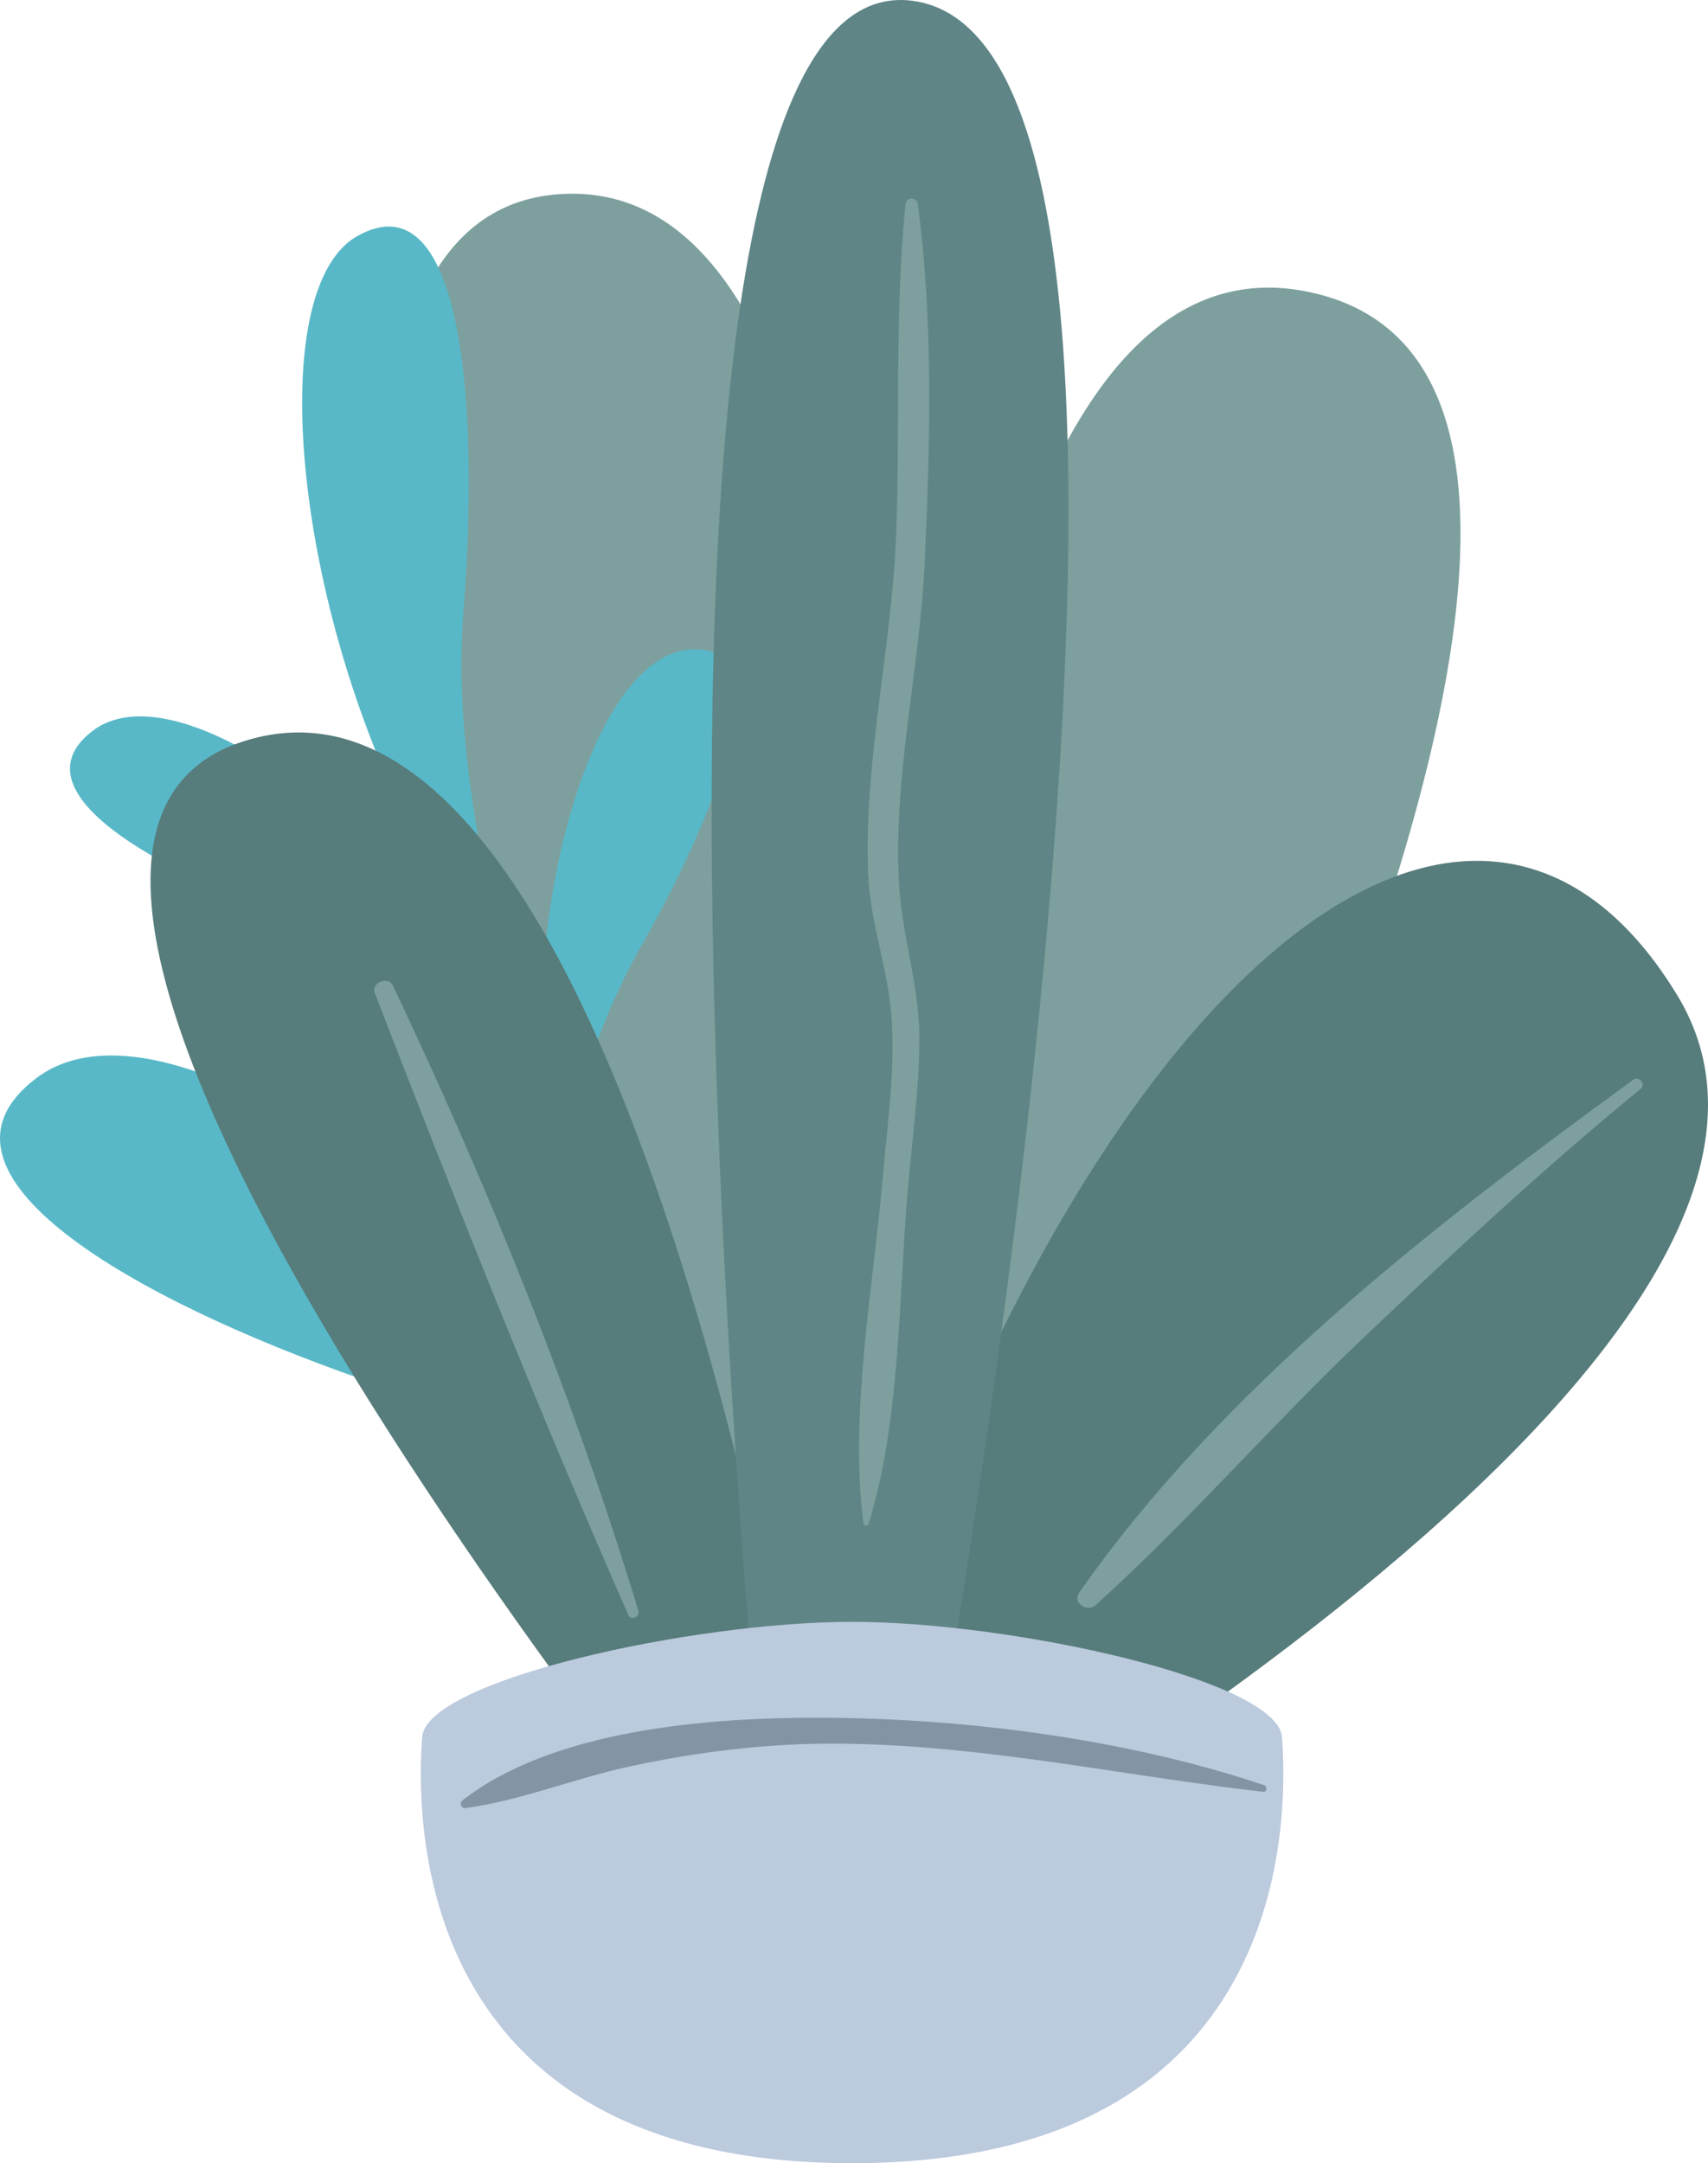 <?xml version="1.0" encoding="UTF-8"?> <!-- Generator: Adobe Illustrator 21.1.0, SVG Export Plug-In . SVG Version: 6.00 Build 0) --> <svg xmlns="http://www.w3.org/2000/svg" xmlns:xlink="http://www.w3.org/1999/xlink" x="0px" y="0px" viewBox="0 0 63.556 80.469" xml:space="preserve"> <g> <g> <path fill="#7DA09E" d="M35.399,68.997c0,0,31.321-54.095,13.423-58.111S32.99,68.997,32.99,68.997"></path> <path fill="#7DA09E" d="M30.925,68.997c0,0,7.228-62.642-9.981-61.782c-17.209,0.86,3.958,62.679,3.958,62.679L30.925,68.997z"></path> <path fill="#58B8C7" d="M17.248,22.705c0.636-8.221-0.183-16.063-3.957-13.92s-2.13,15.635,3.267,24.307l1.162,3.44 C13.894,30.134,6.422,24.935,3.457,27.18s2.344,5.203,7.596,7.046c4.01,1.404,6.307,3.31,7.381,4.402l5.506,16.225 C17.858,44.752,6.047,36.555,1.352,40.106s3.697,8.251,12.055,11.178c6.314,2.21,9.958,5.21,11.676,6.948l1.087,3.236 c0.562-0.131,1.122-0.262,1.682-0.393l-6.536-19.307c0.555-2.397,1.458-4.696,2.678-6.811c2.893-5.165,5.124-11.194,1.564-10.782 c-3.077,0.369-5.411,7.321-5.428,14.091l-2.262-6.675C17.501,29.387,16.973,26.248,17.248,22.705z"></path> <path fill="#567C7B" d="M30.753,72.439c0,0,39.981-21.692,31.665-35.406s-24.954,1.675-32.87,34.545"></path> <path fill="#567C7B" d="M30.753,70.89c0,0-6.712-47.67-21.512-43.368c-14.8,4.302,20.307,46.293,20.307,46.293"></path> <path fill="#5F8586" d="M34.022,69.895c0,0,12.907-67.911,0-69.856c-12.907-1.945-5.335,69.856-5.335,69.856H34.022z"></path> <path fill="#BBCADD" d="M15.708,64.623c0.148-2.116,10.038-4.292,15.998-4.292s15.85,2.176,15.998,4.292 c0.148,2.116,0.924,15.846-15.998,15.846S15.56,66.739,15.708,64.623z"></path> <g> <path fill="#8494A5" d="M47.036,66.407c-5.104-1.719-11.121-2.493-16.509-2.509c-4.146-0.013-9.965,0.439-13.337,3.09 c-0.104,0.082-0.021,0.291,0.113,0.273c2.075-0.276,4.068-1.107,6.12-1.549c2.591-0.559,5.22-0.876,7.872-0.849 c5.369,0.055,10.417,1.186,15.708,1.79C47.15,66.67,47.163,66.45,47.036,66.407L47.036,66.407z"></path> </g> </g> <g> <path fill="#7DA09E" d="M23.758,59.928c-2.422-7.961-5.573-15.749-9.139-23.266c-0.176-0.371-0.822-0.107-0.671,0.283 c3.003,7.762,6.081,15.524,9.438,23.14C23.48,60.297,23.824,60.146,23.758,59.928L23.758,59.928z"></path> </g> <g> <path fill="#7DA09E" d="M40.765,59.713c3.456-3.115,6.525-6.676,9.903-9.883c3.385-3.213,6.776-6.373,10.39-9.332 c0.19-0.156-0.064-0.49-0.265-0.344c-7.428,5.403-15.317,11.496-20.635,19.09C39.895,59.62,40.453,59.994,40.765,59.713 L40.765,59.713z"></path> </g> <g> <path fill="#7DA09E" d="M32.325,56.679c1.197-3.895,1.107-8.466,1.463-12.514c0.161-1.832,0.419-3.686,0.422-5.527 c0.003-1.957-0.631-3.755-0.751-5.693c-0.246-3.965,0.77-8.078,0.951-12.051c0.202-4.431,0.328-8.884-0.255-13.285 c-0.039-0.291-0.43-0.3-0.461,0c-0.416,4.105-0.187,8.217-0.35,12.337c-0.164,4.148-1.207,8.412-1.041,12.545 c0.072,1.801,0.721,3.476,0.865,5.265c0.158,1.968-0.142,3.971-0.309,5.927c-0.355,4.169-1.255,8.808-0.734,12.967 C32.139,56.76,32.289,56.796,32.325,56.679L32.325,56.679z"></path> </g> </g> </svg> 